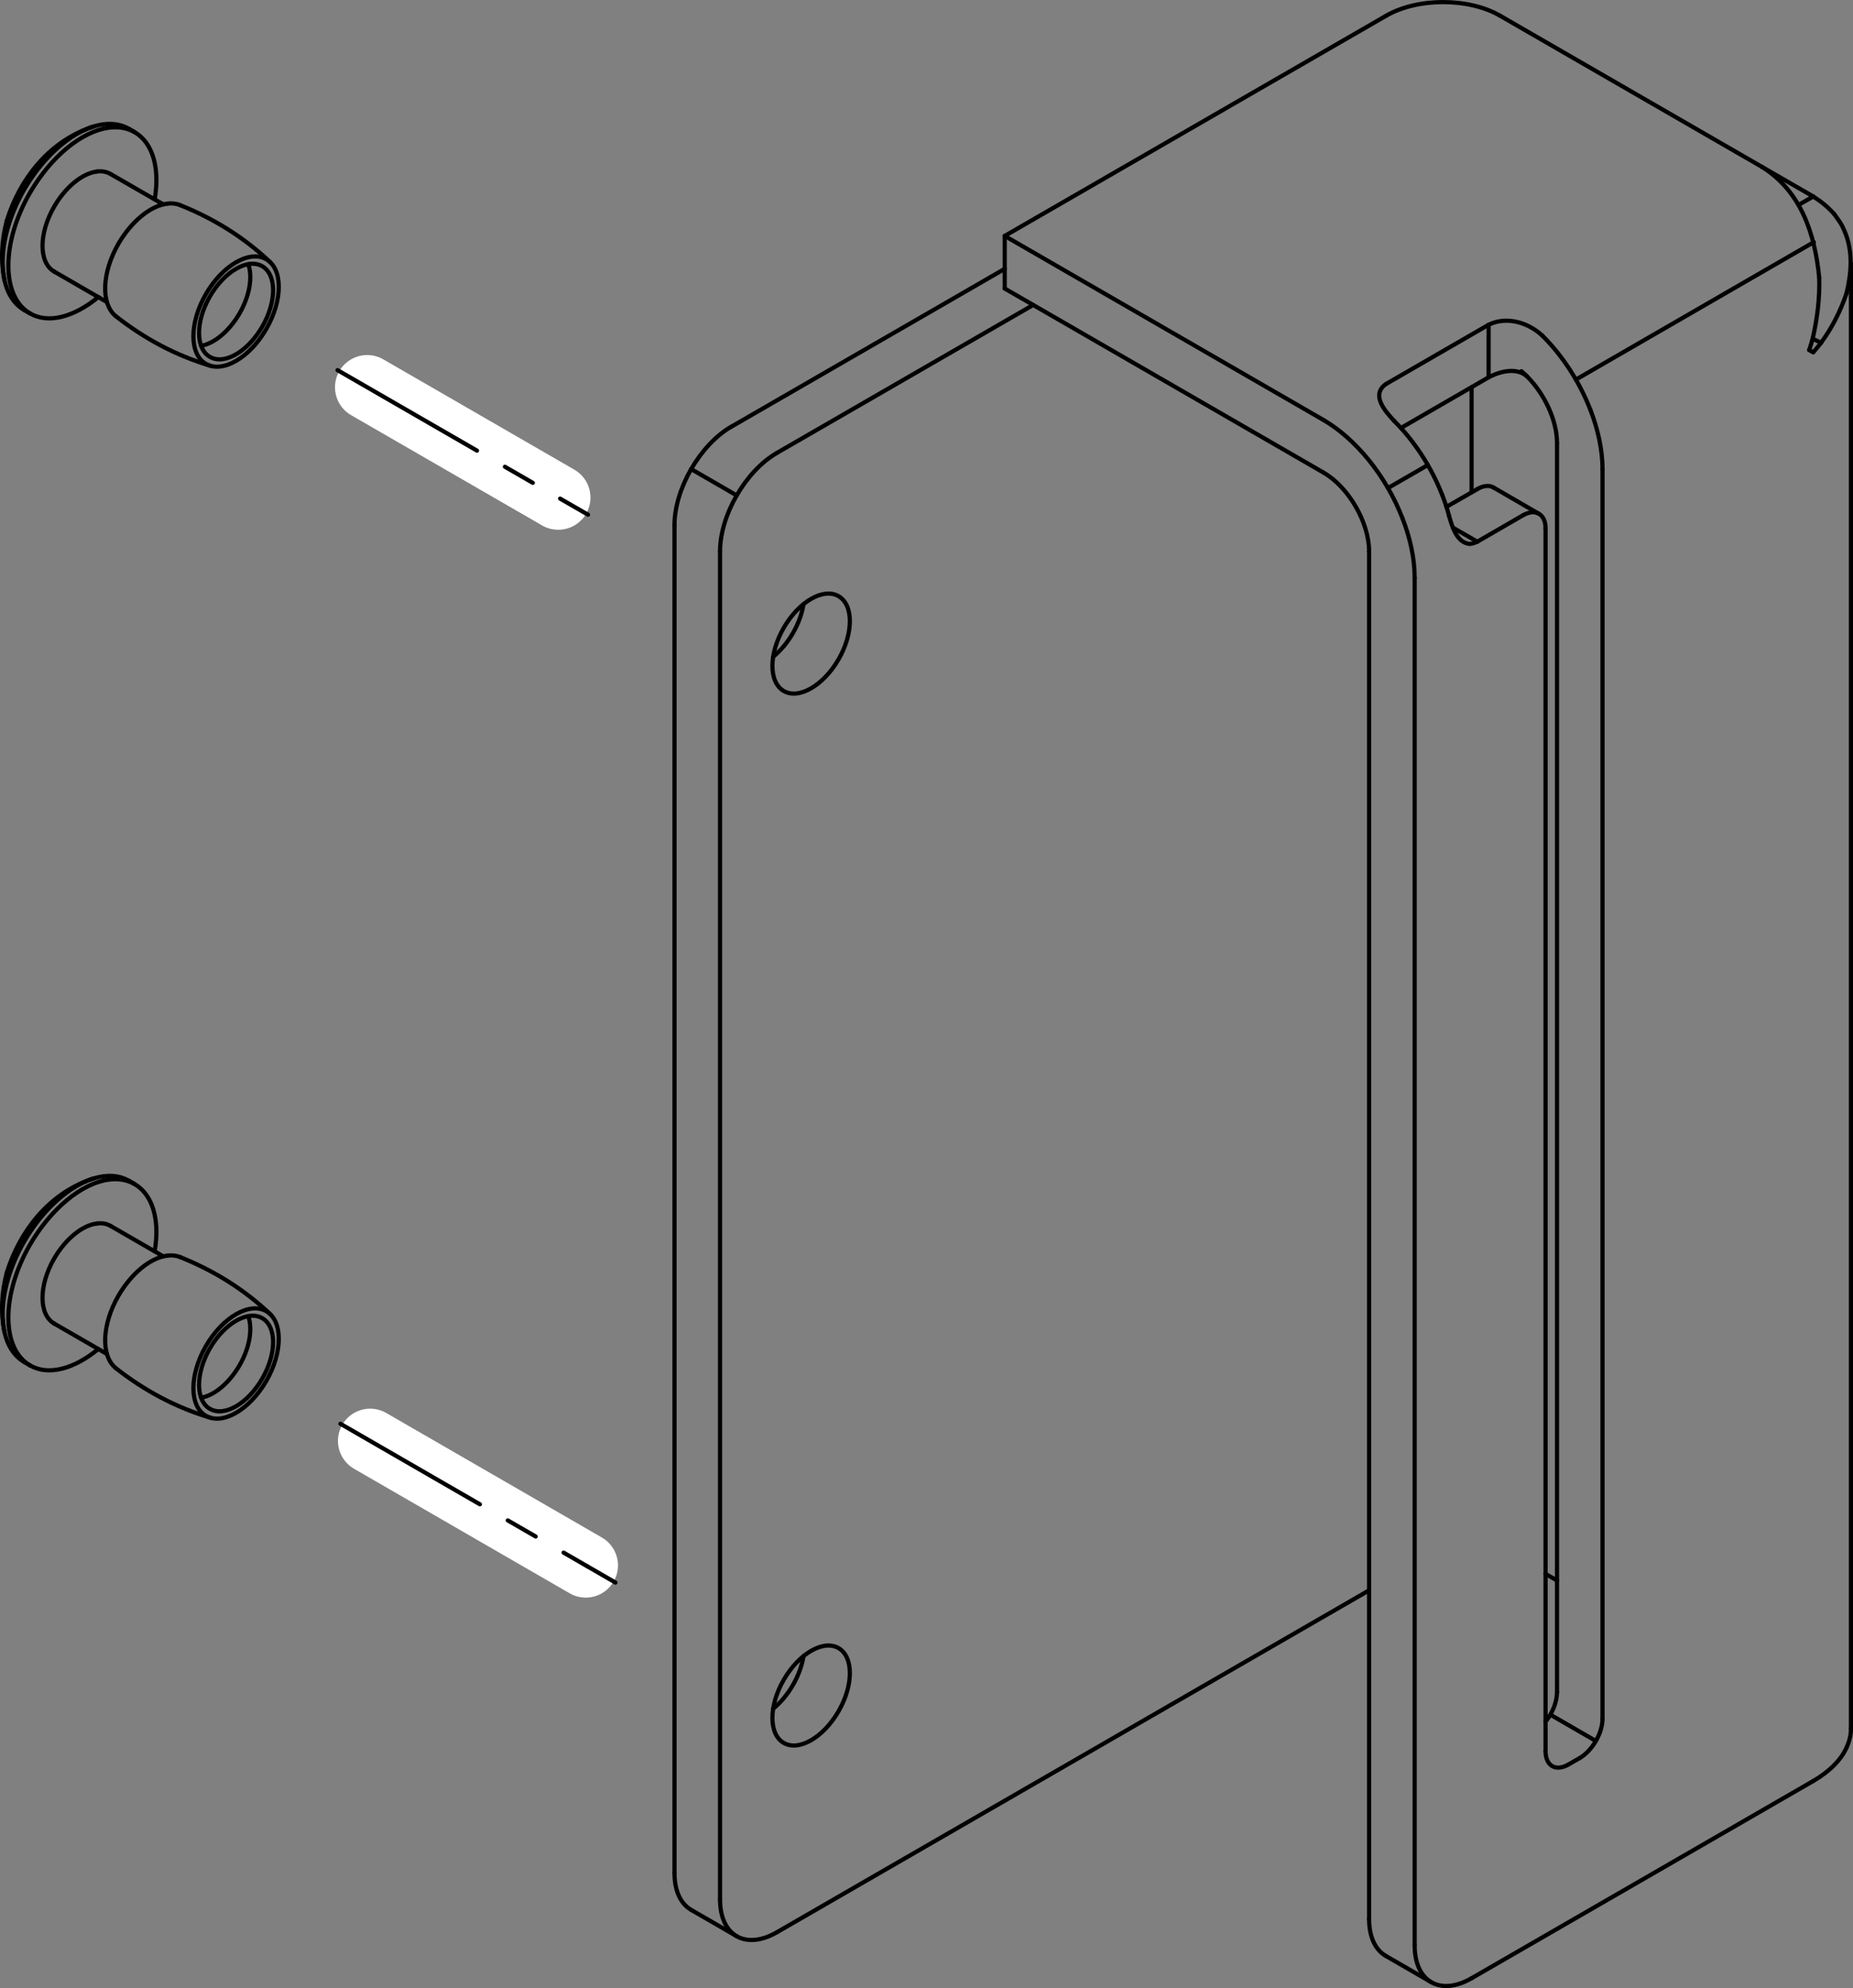 <?xml version="1.0" encoding="iso-8859-1"?>
<!DOCTYPE svg PUBLIC "-//W3C//DTD SVG 1.1//EN" "http://www.w3.org/Graphics/SVG/1.1/DTD/svg11.dtd">
<!-- Generator: Arbortext IsoDraw 7.0 -->
<svg id="Standardebene" width="100%" height="100%" viewBox="0 0 57.533 61.725"
 xmlns="http://www.w3.org/2000/svg" xmlns:xlink="http://www.w3.org/1999/xlink"
 fill-rule="evenodd" clip-rule="evenodd" stroke="#000000" stroke-linecap="round" fill="none" xml:space="preserve">
 <rect x="0" y="0" width="57.533" height="61.725" fill="#808080" stroke="none"/>
 <g>
  <line stroke-width="0.13" x1="48.136" y1="53.235" x2="49.549" y2="54.052"/>
  <line stroke-width="0.13" x1="56.317" y1="7.517" x2="48.929" y2="11.785"/>
  <line stroke-width="0.13" x1="44.332" y1="14.438" x2="43.094" y2="15.153"/>
  <line stroke-width="0.13" x1="45.691" y1="15.287" x2="45.691" y2="12.021"/>
  <line stroke-width="0.13" x1="21.46" y1="14.564" x2="22.873" y2="15.381"/>
  <line stroke-width="0.13" x1="5.07" y1="39.006" x2="3.432" y2="38.061"/>
  <line stroke-width="0.13" x1="1.683" y1="41.093" x2="3.319" y2="42.037"/>
  <line stroke-width="0.13" x1="4.182" y1="36.762" x2="4.006" y2="36.661"/>
  <line stroke-width="0.13" x1="0.756" y1="42.289" x2="0.933" y2="42.392"/>
  <line stroke-width="0.13" x1="4.182" y1="4.102" x2="4.006" y2="4.001"/>
  <line stroke-width="0.13" x1="0.756" y1="9.63" x2="0.933" y2="9.731"/>
  <line stroke-width="0.13" x1="5.07" y1="6.346" x2="3.432" y2="5.402"/>
  <line stroke-width="0.13" x1="1.683" y1="8.432" x2="3.319" y2="9.378"/>
  <line stroke-width="0.13" x1="21.46" y1="59.296" x2="22.873" y2="60.113"/>
  <line stroke-width="0.13" x1="43.027" y1="60.725" x2="44.441" y2="61.542"/>
  <line stroke-width="0.13" x1="57.469" y1="53.661" x2="57.469" y2="8.182"/>
  <line stroke-width="0.13" x1="47.781" y1="15.952" x2="46.368" y2="15.134"/>
  <line stroke-width="0.13" x1="1.683" y1="41.093" x2="1.683" y2="41.093"/>
  <line stroke-width="0.13" x1="1.683" y1="8.432" x2="1.683" y2="8.432"/>
  <line stroke-width="0.13" x1="48.343" y1="49.069" x2="47.988" y2="48.865"/>
  <line stroke-width="0.13" x1="56.542" y1="10.641" x2="56.28" y2="10.516"/>
  <line stroke-width="0.13" x1="48.343" y1="52.539" x2="48.343" y2="13.756"/>
  <line stroke-width="0.13" x1="20.942" y1="16.306" x2="20.942" y2="58.152"/>
  <line stroke-width="0.13" x1="44.909" y1="15.737" x2="45.868" y2="15.185"/>
  <line stroke-width="0.13" x1="46.22" y1="11.714" x2="43.496" y2="13.288"/>
  <line stroke-width="0.13" x1="46.22" y1="10.082" x2="46.22" y2="11.714"/>
  <line stroke-width="0.13" x1="24.123" y1="59.99" x2="42.509" y2="49.375"/>
  <line stroke-width="0.13" x1="45.868" y1="16.818" x2="45.115" y2="16.384"/>
  <line stroke-width="0.13" x1="56.298" y1="55.295" x2="45.691" y2="61.418"/>
  <line stroke-width="0.13" x1="56.173" y1="10.868" x2="56.298" y2="10.939"/>
  <line stroke-width="0.13" x1="49.756" y1="14.571" x2="49.756" y2="53.356"/>
  <line stroke-width="0.13" x1="49.049" y1="54.581" x2="48.695" y2="54.784"/>
  <line stroke-width="0.13" x1="47.988" y1="54.377" x2="47.988" y2="16.408"/>
  <line stroke-width="0.13" x1="47.281" y1="16.001" x2="45.868" y2="16.818"/>
  <line stroke-width="0.13" x1="43.923" y1="17.94" x2="43.923" y2="60.398"/>
  <line stroke-width="0.13" x1="42.509" y1="17.123" x2="42.509" y2="59.582"/>
  <line stroke-width="0.13" x1="31.195" y1="8.958" x2="31.195" y2="7.325"/>
  <line stroke-width="0.13" x1="31.195" y1="8.958" x2="41.094" y2="14.673"/>
  <line stroke-width="0.13" x1="31.195" y1="7.325" x2="43.039" y2="0.488"/>
  <line stroke-width="0.13" x1="41.094" y1="13.041" x2="31.195" y2="7.325"/>
  <line stroke-width="0.13" x1="43.039" y1="11.919" x2="46.22" y2="10.082"/>
  <line stroke-width="0.13" x1="46.575" y1="0.488" x2="54.707" y2="5.182"/>
  <line stroke-width="0.13" x1="32.079" y1="9.468" x2="24.123" y2="14.061"/>
  <line stroke-width="0.13" x1="55.847" y1="6.36" x2="56.298" y2="6.1"/>
  <line stroke-width="0.13" x1="56.298" y1="6.1" x2="54.707" y2="5.182"/>
  <line stroke-width="0.13" x1="22.71" y1="13.246" x2="31.196" y2="8.346"/>
  <line stroke-width="0.13" x1="22.356" y1="17.123" x2="22.356" y2="58.969"/>
  <g>
   <path stroke-width="0.13" d="M47.409 11.682C47.35 11.622 47.29 11.568 47.238 11.525"/>
  </g>
  <g>
   <path stroke-width="0.13" d="M3.432 38.061C3.305 37.987 3.157 37.966 3.005 37.987"/>
  </g>
  <g>
   <path stroke-width="0.13" d="M3.005 37.987C2.538 38.046 2.024 38.484 1.683 39.072C1.199 39.908 1.199 40.814 1.683 41.093C1.683 41.093 1.683 41.093 1.683 41.093"/>
  </g>
  <g>
   <path stroke-width="0.13" d="M4.006 36.661C3.769 36.524 3.493 36.481 3.213 36.521"/>
  </g>
  <g>
   <path stroke-width="0.13" d="M3.213 36.521C2.343 36.633 1.391 37.445 0.756 38.536C-0.142 40.091 -0.142 41.771 0.756 42.289"/>
  </g>
  <g>
   <path stroke-width="0.13" d="M4.801 38.853C5.048 37.42 4.434 36.496 3.391 36.622"/>
  </g>
  <g>
   <path stroke-width="0.13" d="M3.391 36.622C2.52 36.734 1.568 37.548 0.933 38.639C0.035 40.194 0.035 41.874 0.933 42.392"/>
  </g>
  <g>
   <path stroke-width="0.13" d="M0.933 42.392C1.504 42.722 2.305 42.5 3.052 41.884"/>
  </g>
  <g>
   <path stroke-width="0.13" d="M6.245 43.396C6.673 43.32 7.128 42.92 7.435 42.393C7.756 41.84 7.847 41.253 7.708 40.862"/>
  </g>
  <g>
   <path stroke-width="0.13" d="M6.517 43.74C6.966 44 7.694 43.579 8.143 42.801C8.592 42.024 8.592 41.185 8.143 40.926C7.694 40.667 6.966 41.087 6.517 41.863C6.068 42.64 6.068 43.481 6.517 43.74"/>
  </g>
  <g>
   <path stroke-width="0.13" d="M5.589 39.027C5.464 38.978 5.326 38.965 5.192 38.984"/>
  </g>
  <g>
   <path stroke-width="0.13" d="M5.192 38.984C4.655 39.052 4.07 39.552 3.679 40.225C3.157 41.128 3.128 42.101 3.597 42.478"/>
  </g>
  <g>
   <path stroke-width="0.13" d="M6.392 43.957C6.91 44.256 7.75 43.771 8.268 42.874C8.785 41.978 8.785 41.008 8.268 40.709C7.75 40.411 6.91 40.895 6.392 41.792C5.875 42.689 5.875 43.658 6.392 43.957"/>
  </g>
  <g>
   <path stroke-width="0.13" d="M4.006 4.001C3.769 3.863 3.493 3.822 3.213 3.86"/>
  </g>
  <g>
   <path stroke-width="0.13" d="M3.213 3.86C2.343 3.972 1.391 4.785 0.756 5.876C-0.142 7.432 -0.142 9.112 0.756 9.63"/>
  </g>
  <g>
   <path stroke-width="0.13" d="M4.801 6.192C5.048 4.759 4.434 3.835 3.391 3.964"/>
  </g>
  <g>
   <path stroke-width="0.13" d="M3.391 3.964C2.52 4.075 1.568 4.887 0.933 5.98C0.035 7.533 0.035 9.214 0.933 9.731"/>
  </g>
  <g>
   <path stroke-width="0.13" d="M0.933 9.731C1.504 10.063 2.305 9.84 3.052 9.224"/>
  </g>
  <g>
   <path stroke-width="0.13" d="M3.432 5.402C3.305 5.328 3.157 5.306 3.005 5.326"/>
  </g>
  <g>
   <path stroke-width="0.13" d="M3.005 5.326C2.538 5.387 2.024 5.825 1.683 6.413C1.199 7.25 1.199 8.153 1.683 8.432"/>
  </g>
  <g>
   <path stroke-width="0.13" d="M6.245 10.736C6.673 10.66 7.128 10.262 7.435 9.734C7.756 9.179 7.847 8.593 7.708 8.201"/>
  </g>
  <g>
   <path stroke-width="0.13" d="M6.517 11.08C6.966 11.339 7.694 10.919 8.143 10.141C8.592 9.365 8.592 8.525 8.143 8.266C7.694 8.006 6.966 8.426 6.517 9.204C6.068 9.98 6.068 10.821 6.517 11.08"/>
  </g>
  <g>
   <path stroke-width="0.13" d="M5.589 6.367C5.464 6.317 5.326 6.304 5.192 6.323"/>
  </g>
  <g>
   <path stroke-width="0.13" d="M5.192 6.323C4.655 6.392 4.07 6.892 3.679 7.564C3.157 8.468 3.128 9.442 3.597 9.817"/>
  </g>
  <g>
   <path stroke-width="0.13" d="M6.392 11.297C6.91 11.596 7.75 11.111 8.268 10.214C8.785 9.317 8.785 8.348 8.268 8.05C7.75 7.751 6.91 8.234 6.392 9.131C5.875 10.028 5.875 10.997 6.392 11.297"/>
  </g>
  <g>
   <path stroke-width="0.13" d="M20.942 58.152C20.942 58.716 21.14 59.112 21.46 59.296"/>
  </g>
  <g>
   <path stroke-width="0.13" d="M47.988 53.451C48.215 53.17 48.341 52.825 48.343 52.539"/>
  </g>
  <g>
   <path stroke-width="0.13" d="M42.509 59.582C42.509 60.145 42.707 60.54 43.027 60.725"/>
  </g>
  <g>
   <path stroke-width="0.13" d="M24.006 53.049C24.493 52.655 24.853 52.009 24.949 51.415"/>
  </g>
  <g>
   <path stroke-width="0.13" d="M57.332 54.259C57.427 54.054 57.472 53.847 57.469 53.661"/>
  </g>
  <g>
   <path stroke-width="0.13" d="M56.298 10.939C56.387 10.837 56.472 10.733 56.542 10.641"/>
  </g>
  <g>
   <path stroke-width="0.13" d="M56.298 55.295C56.817 54.993 57.165 54.631 57.332 54.259"/>
  </g>
  <g>
   <path stroke-width="0.13" d="M24.006 20.39C24.493 19.995 24.853 19.35 24.949 18.756"/>
  </g>
  <g>
   <path stroke-width="0.13" d="M48.343 13.756C48.343 13.053 47.959 12.233 47.409 11.682"/>
  </g>
  <g>
   <path stroke-width="0.13" d="M46.368 15.134C46.229 15.054 46.048 15.08 45.868 15.185"/>
  </g>
  <g>
   <path stroke-width="0.13" d="M49.756 14.571C49.756 13.971 49.615 13.326 49.378 12.721"/>
  </g>
  <g>
   <path stroke-width="0.13" d="M56.173 10.868C56.216 10.739 56.256 10.608 56.286 10.493"/>
  </g>
  <g>
   <path stroke-width="0.13" d="M49.378 12.721C49.03 11.823 48.493 11.022 47.89 10.423"/>
  </g>
  <g>
   <path stroke-width="0.13" d="M22.71 13.244C21.734 13.808 20.942 15.179 20.942 16.306"/>
  </g>
  <g>
   <path stroke-width="0.13" d="M22.356 58.969C22.356 60.097 23.147 60.554 24.123 59.99"/>
  </g>
  <g>
   <path stroke-width="0.13" d="M24.123 14.061C23.147 14.625 22.356 15.996 22.356 17.123"/>
  </g>
  <g>
   <path stroke-width="0.13" d="M24.335 21.454C24.803 21.725 25.565 21.285 26.035 20.472C26.504 19.658 26.504 18.78 26.035 18.509C25.565 18.237 24.803 18.678 24.335 19.49C23.865 20.303 23.865 21.182 24.335 21.454"/>
  </g>
  <g>
   <path stroke-width="0.13" d="M26.035 51.168C25.565 50.898 24.803 51.338 24.335 52.151C23.865 52.963 23.865 53.843 24.335 54.113C24.803 54.384 25.565 53.945 26.035 53.131C26.504 52.319 26.504 51.439 26.035 51.168"/>
  </g>
  <g>
   <path stroke-width="0.13" d="M43.923 60.398C43.923 61.526 44.715 61.981 45.691 61.418"/>
  </g>
  <g>
   <path stroke-width="0.13" d="M49.049 54.581C49.244 54.468 49.421 54.274 49.549 54.052C49.688 53.814 49.756 53.564 49.756 53.356"/>
  </g>
  <g>
   <path stroke-width="0.13" d="M47.988 54.375C47.988 54.826 48.305 55.009 48.695 54.784"/>
  </g>
  <g>
   <path stroke-width="0.13" d="M47.988 16.408C47.988 15.958 47.673 15.775 47.281 16.001"/>
  </g>
  <g>
   <path stroke-width="0.13" d="M46.575 0.488C45.598 -0.076 44.015 -0.076 43.039 0.488"/>
  </g>
  <g>
   <path stroke-width="0.13" d="M42.509 17.123C42.509 16.222 41.875 15.125 41.094 14.673"/>
  </g>
  <g>
   <path stroke-width="0.13" d="M43.923 17.94C43.923 17.338 43.783 16.695 43.543 16.088"/>
  </g>
  <g>
   <path stroke-width="0.13" d="M44.991 16.016C44.932 15.791 44.859 15.57 44.781 15.374"/>
  </g>
  <g>
   <path stroke-width="0.13" d="M44.781 15.374C44.433 14.477 43.896 13.675 43.295 13.077"/>
  </g>
  <g>
   <path stroke-width="0.13" d="M43.543 16.088C43.024 14.746 42.081 13.618 41.094 13.041"/>
  </g>
  <path stroke-width="0.13" d="M2.894 36.593C2.867 36.6 2.841 36.609 2.815 36.618"/>
  <path stroke-width="0.13" d="M2.894 3.932C2.867 3.94 2.841 3.95 2.815 3.959"/>
  <path stroke-width="0.13" d="M43.295 13.077C43.008 12.772 42.546 12.253 43.039 11.919"/>
  <path stroke-width="0.13" d="M45.868 16.818C45.786 16.856 45.715 16.884 45.625 16.888C45.223 16.841 45.085 16.344 44.991 16.016"/>
  <path stroke-width="0.13" d="M46.22 10.082C46.786 9.806 47.448 10.013 47.89 10.423"/>
  <path stroke-width="0.13" d="M56.484 8.618C56.35 7.262 55.921 5.94 54.707 5.182"/>
  <path stroke-width="0.13" d="M56.286 10.493C56.426 9.868 56.503 9.256 56.484 8.618"/>
  <path stroke-width="0.13" d="M47.409 11.682C47.264 11.558 47.103 11.516 46.911 11.516C46.661 11.524 46.442 11.6 46.22 11.714"/>
  <path stroke-width="0.13" d="M57.332 9.108C57.14 9.666 56.889 10.166 56.542 10.641"/>
  <path stroke-width="0.13" d="M56.951 6.647C57.11 6.873 57.161 6.919 57.271 7.176C57.539 7.802 57.485 8.462 57.332 9.108"/>
  <path stroke-width="0.13" d="M56.298 6.1C56.548 6.258 56.753 6.426 56.951 6.647"/>
  <path stroke-width="0.13" d="M3.596 9.817C4.488 10.516 5.45 11.034 6.538 11.358"/>
  <path stroke-width="0.13" d="M8.394 8.144C7.573 7.365 6.637 6.786 5.589 6.367"/>
  <path stroke-width="0.13" d="M2.798 3.964C1.499 4.427 0.612 5.565 0.211 6.852"/>
  <path stroke-width="0.13" d="M0.211 6.852C0.049 7.469 0.016 8.08 0.142 8.705"/>
  <path stroke-width="0.13" d="M3.596 42.478C4.488 43.176 5.45 43.694 6.538 44.018"/>
  <path stroke-width="0.13" d="M8.394 40.804C7.573 40.024 6.637 39.447 5.589 39.027"/>
  <path stroke-width="0.13" d="M2.798 36.624C1.499 37.088 0.612 38.225 0.211 39.512"/>
  <path stroke-width="0.13" d="M0.211 39.512C0.049 40.128 0.016 40.74 0.142 41.365"/>
  <g>
   <line stroke="#FFFFFF" stroke-width="2" x1="11.401" y1="12.023" x2="17.333" y2="15.448"/>
   <line stroke-width="0.13" stroke-dasharray="5 1 1 1" x1="10.48" y1="11.492" x2="17.39" y2="15.48"/>
   <line stroke-width="0.13" x1="17.39" y1="15.48" x2="18.257" y2="15.98"/>
  </g>
  <g>
   <line stroke="#FFFFFF" stroke-width="2" x1="11.493" y1="44.735" x2="18.187" y2="48.601"/>
   <line stroke-width="0.13" stroke-dasharray="5 1 1 1" x1="10.57" y1="44.204" x2="18.243" y2="48.634"/>
   <line stroke-width="0.13" x1="18.243" y1="48.634" x2="19.109" y2="49.134"/>
  </g>
 </g>
</svg>
